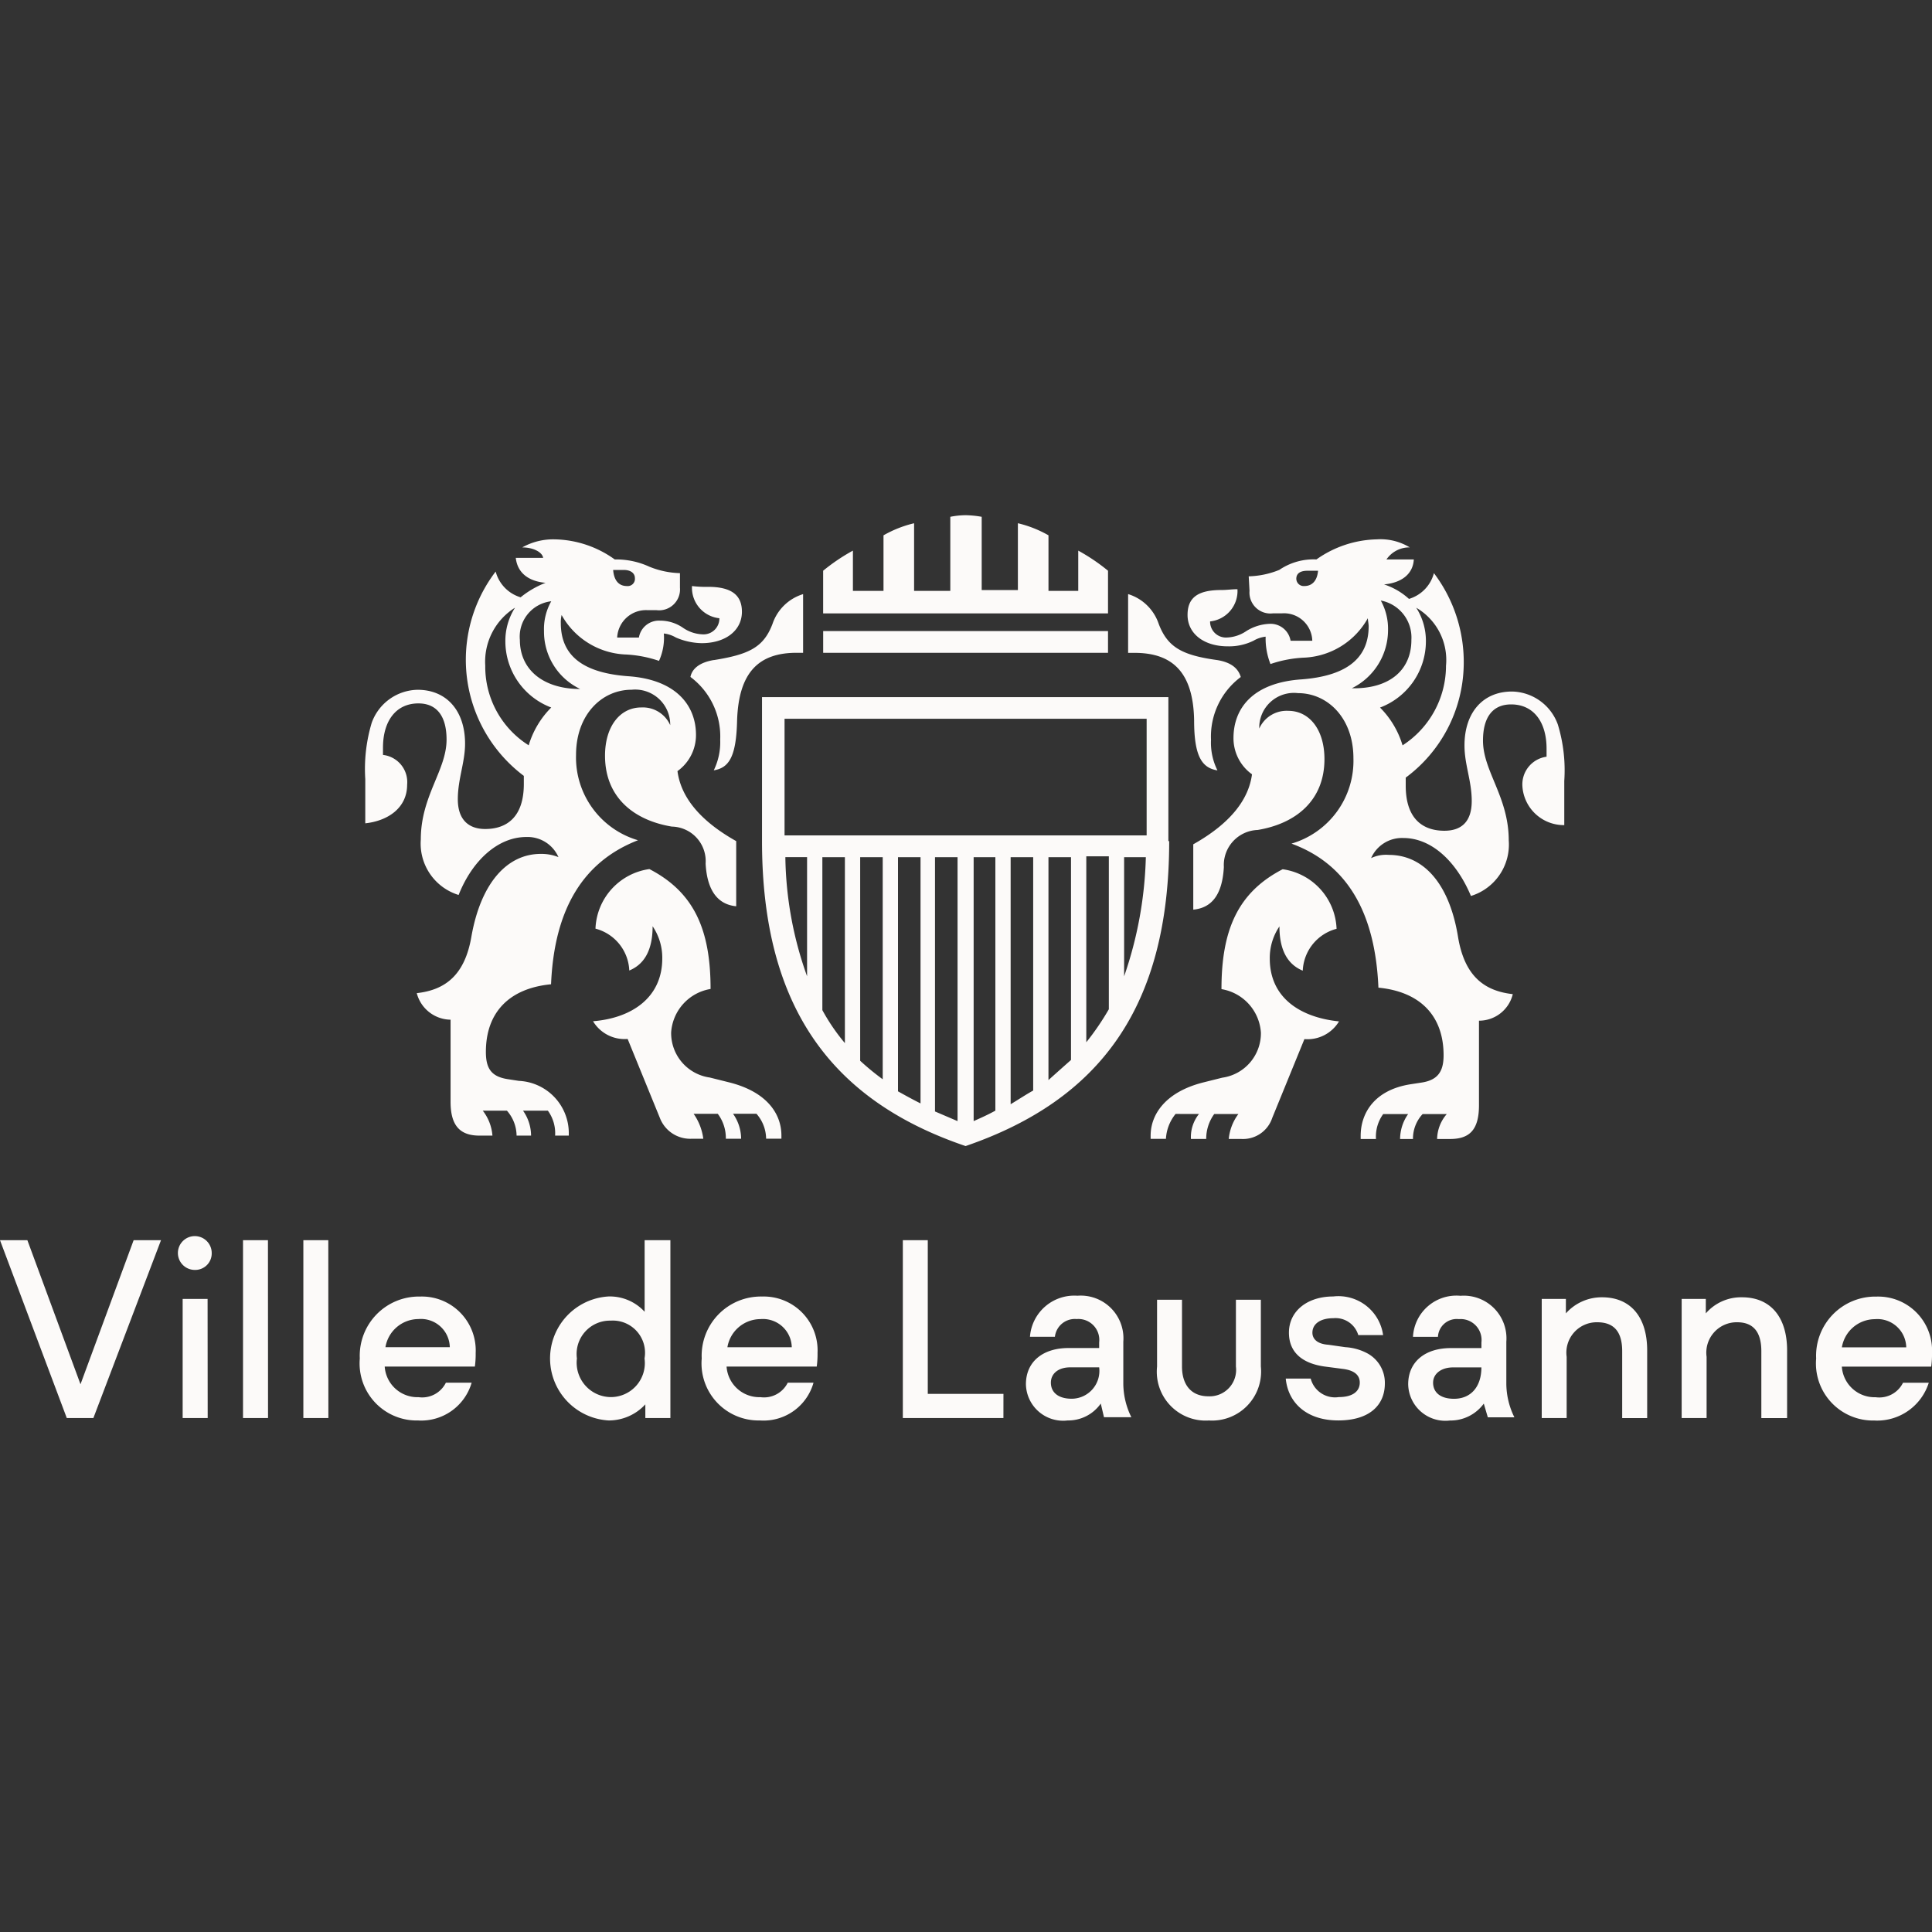 <svg xmlns="http://www.w3.org/2000/svg" width="120" height="120" viewBox="0 0 120 120">
  <rect x="0" y="0" width="120" height="120" fill="#333333" stroke="none"/>
  <g id="Groupe_153" data-name="Groupe 153" transform="translate(15387 12487)">
    <rect id="Rectangle_142" data-name="Rectangle 142" width="120" height="120" transform="translate(-15387 -12487)" fill="none"/>
    <g id="Ville_de_Lausanne_Logo" transform="translate(-15387 -12455)">
      <path id="Tracé_677" data-name="Tracé 677" d="M5.8,56.077H4.148L0,45.031H1.7L5,53.978l3.3-8.946H10Zm6.3-9.2a1.05,1.05,0,1,1,1.05-1.05,1.025,1.025,0,0,1-1.05,1.05m.8,9.2H11.345v-7.4h1.549Zm3.748,0H15.094V45.031h1.549Zm3.748,0H18.842V45.031h1.549Zm5.6.15a3.545,3.545,0,0,1-3.648-3.848,3.677,3.677,0,0,1,3.748-3.848,3.347,3.347,0,0,1,3.449,3.5,5.779,5.779,0,0,1-.05.85h-5.6a2.039,2.039,0,0,0,2.1,1.9,1.643,1.643,0,0,0,1.7-.9h1.6a3.264,3.264,0,0,1-3.3,2.349M38.184,2.749a4.918,4.918,0,0,1,2.149.45,5.4,5.4,0,0,0,1.9.4v.9a1.3,1.3,0,0,1-1.449,1.4h-.55a1.791,1.791,0,0,0-1.9,1.7h1.349a1.26,1.26,0,0,1,1.3-1.05A2.5,2.5,0,0,1,42.432,7a2.287,2.287,0,0,0,1.2.4.985.985,0,0,0,1.05-1,1.9,1.9,0,0,1-1.7-2,6.7,6.7,0,0,0,1,.05c1.5,0,2.1.55,2.1,1.549,0,1.15-1,1.949-2.5,1.949a4.223,4.223,0,0,1-1.6-.35,1.869,1.869,0,0,0-.75-.25,3.457,3.457,0,0,1-.3,1.7,7.486,7.486,0,0,0-2.149-.4,4.77,4.77,0,0,1-3.9-2.449,1.875,1.875,0,0,0-.05.5c0,2.149,1.549,3.1,4.148,3.3,3.049.2,4.248,1.849,4.248,3.648a2.755,2.755,0,0,1-1.15,2.249c.2,1.5,1.249,3,3.648,4.348V24.29c-1.05-.1-1.8-.85-1.9-2.649a2.147,2.147,0,0,0-2.1-2.3c-2.4-.4-4.148-1.849-4.148-4.4,0-1.849.95-3,2.249-3a1.859,1.859,0,0,1,1.8,1.1,2.179,2.179,0,0,0-2.4-2.2c-1.849,0-3.449,1.549-3.449,4.048a5.358,5.358,0,0,0,3.848,5.3c-3.349,1.3-5.2,4.2-5.4,8.946-2.6.25-4.048,1.749-4.048,4.2,0,1.05.35,1.549,1.4,1.7l.65.1a3.252,3.252,0,0,1,3.1,3.2v.2h-.85a2.379,2.379,0,0,0-.45-1.549H32.486a2.716,2.716,0,0,1,.5,1.549h-.9a2.382,2.382,0,0,0-.6-1.549h-1.5a2.872,2.872,0,0,1,.6,1.549h-.8c-1.2,0-1.8-.6-1.8-2.1v-5.1a2.2,2.2,0,0,1-2.1-1.649c1.8-.2,3-1.15,3.4-3.549.6-3.349,2.249-5.1,4.3-5.1a2.849,2.849,0,0,1,1.1.2,2.094,2.094,0,0,0-2-1.249c-1.749,0-3.349,1.449-4.2,3.6a3.339,3.339,0,0,1-2.349-3.449c0-2.7,1.6-4.3,1.6-6.2,0-1.449-.6-2.249-1.749-2.249-1.4,0-2.2,1.1-2.2,2.749v.45a1.7,1.7,0,0,1,1.5,1.849c0,1.449-1.2,2.249-2.6,2.4V16.393a9.97,9.97,0,0,1,.4-3.5,3.088,3.088,0,0,1,2.849-2.049c1.8,0,2.949,1.3,2.949,3.349,0,1.15-.45,2.2-.45,3.449,0,1.3.7,1.849,1.7,1.849,1.3,0,2.4-.7,2.4-2.8v-.5A9.023,9.023,0,0,1,30.787,3.5a2.273,2.273,0,0,0,1.549,1.6,5.747,5.747,0,0,1,1.549-.9c-1.1-.1-1.749-.65-1.849-1.549h1.7c-.05-.35-.6-.65-1.3-.65a3.936,3.936,0,0,1,2.049-.5,6.576,6.576,0,0,1,3.7,1.249M27.938,51.678a1.792,1.792,0,0,0-1.949-1.749,2.09,2.09,0,0,0-2.049,1.749Zm4.9-37.384a5.571,5.571,0,0,1,1.4-2.349,4.4,4.4,0,0,1-2.849-4.1,3.812,3.812,0,0,1,.6-2.1,3.951,3.951,0,0,0-1.849,3.6,5.772,5.772,0,0,0,2.7,4.948m-.55-6.547c0,1.849,1.449,3.049,3.748,3.049a3.941,3.941,0,0,1-2.249-3.6,3.5,3.5,0,0,1,.45-1.849,2.21,2.21,0,0,0-1.949,2.4m5.5,48.48a3.857,3.857,0,0,1,0-7.7,2.934,2.934,0,0,1,2.249.95V45.031h1.6V56.077H40.083v-.85a3.082,3.082,0,0,1-2.3,1m.15-6.2a2.07,2.07,0,0,0-2.1,2.349,2.138,2.138,0,0,0,2.1,2.4,2.112,2.112,0,0,0,2.1-2.4,2,2,0,0,0-2.1-2.349m7.6-12.845a2.716,2.716,0,0,1,.5,1.549h-.95a2.5,2.5,0,0,0-.5-1.549h-1.5a3.469,3.469,0,0,1,.6,1.549h-.75a2.02,2.02,0,0,1-1.949-1.3l-2-4.9a2.285,2.285,0,0,1-2.149-1.1c2.449-.2,4.3-1.5,4.3-3.9a3.488,3.488,0,0,0-.6-2c0,1.6-.6,2.4-1.449,2.749a2.811,2.811,0,0,0-2.1-2.6,3.888,3.888,0,0,1,3.349-3.7c2.8,1.449,3.8,3.8,3.8,7.447a2.933,2.933,0,0,0-2.449,2.7,2.787,2.787,0,0,0,2.4,2.8l1.2.3c2.4.6,3.249,2,3.249,3.3v.2h-.95a2.382,2.382,0,0,0-.6-1.549H45.531ZM38.934,4.4a.448.448,0,0,0,.5-.5c0-.25-.2-.5-.7-.5h-.65c.05.65.35,1,.85,1m5.4,4.6c2.2-.35,3.1-.8,3.648-2.249a2.9,2.9,0,0,1,1.9-1.849V8.546h-.4c-2.349,0-3.6,1.2-3.7,4.2-.05,2.249-.5,2.949-1.449,3.1a3.977,3.977,0,0,0,.4-1.9,4.609,4.609,0,0,0-1.849-3.9c.1-.5.55-.9,1.449-1.05m2.9,47.23a3.545,3.545,0,0,1-3.648-3.848A3.677,3.677,0,0,1,47.33,48.53a3.347,3.347,0,0,1,3.449,3.5,5.779,5.779,0,0,1-.05.85h-5.6a2.039,2.039,0,0,0,2.1,1.9,1.643,1.643,0,0,0,1.7-.9h1.6a3.224,3.224,0,0,1-3.3,2.349m1.949-4.548a1.792,1.792,0,0,0-1.949-1.749,2.09,2.09,0,0,0-2.049,1.749ZM72.62,20.242c0,10.346-4.348,16.093-12.645,18.942-8.247-2.8-12.645-8.546-12.645-18.942V11.3H72.57v8.946Zm-1.4-7.6H48.73v7.247H71.22ZM50.129,28.638v-7.4H48.78a22.713,22.713,0,0,0,1.349,7.4m2.349,4.148V21.241h-1.4v9.5a12.309,12.309,0,0,0,1.4,2.049M68.821,3.449A11.988,11.988,0,0,0,66.972,2.2V4.7H65.123V1.249a7.174,7.174,0,0,0-1.9-.75V4.648H60.975V.1a6.153,6.153,0,0,0-1-.1,5.035,5.035,0,0,0-.95.1V4.7H56.776V.5a7.174,7.174,0,0,0-1.9.75V4.7h-1.9V2.2a11.988,11.988,0,0,0-1.849,1.249V6.1H68.821V3.449Zm0,3.748H51.129V8.546H68.821ZM54.827,35.035V21.241h-1.4V33.886a15.556,15.556,0,0,0,1.4,1.15m2.349,1.5V21.241h-1.4V35.785c.45.25.9.5,1.4.75m5.148,19.542H56.077V45.031h1.549v9.546h4.7ZM59.475,37.634V21.241h-1.4V37.035Zm2.349-.65V21.241H60.475V37.634c.45-.2.9-.4,1.349-.65m2.349-1.249V21.241h-1.4V36.585c.5-.3.95-.6,1.4-.85m2.149,20.491a2.312,2.312,0,0,1-2.6-2.249c0-1.4,1.05-2.249,2.649-2.249h1.9v-.35a1.3,1.3,0,0,0-1.4-1.449,1.246,1.246,0,0,0-1.349,1.1H63.973a2.761,2.761,0,0,1,2.949-2.549,2.651,2.651,0,0,1,2.849,2.849v2.649a4.766,4.766,0,0,0,.5,2.049h-1.7l-.2-.85a2.468,2.468,0,0,1-2.049,1.05m.2-22.391V21.241h-1.4V35.085c.5-.45.95-.85,1.4-1.249m-.05,19.092c-.75,0-1.2.4-1.2.95,0,.6.45,1,1.3,1a1.73,1.73,0,0,0,1.7-1.949Zm2.4-22.241v-9.5h-1.4V32.736a16.321,16.321,0,0,0,1.4-2.049m2.3-9.446H69.821v7.4a24.409,24.409,0,0,0,1.349-7.4M75.618,9c.9.15,1.3.55,1.449,1.05a4.609,4.609,0,0,0-1.849,3.9,3.838,3.838,0,0,0,.4,1.9c-.95-.15-1.449-.85-1.449-3.1-.05-3-1.349-4.2-3.7-4.2h-.4V4.9a2.9,2.9,0,0,1,1.9,1.849C72.52,8.2,73.419,8.7,75.618,9m-2.6,28.188a2.678,2.678,0,0,0-.6,1.549h-.95v-.2c0-1.3.9-2.7,3.249-3.3l1.2-.3a2.787,2.787,0,0,0,2.4-2.8,2.933,2.933,0,0,0-2.449-2.7c0-3.648,1-6,3.8-7.447a3.888,3.888,0,0,1,3.349,3.7,2.811,2.811,0,0,0-2.1,2.6c-.85-.35-1.449-1.15-1.449-2.749a3.488,3.488,0,0,0-.6,2c0,2.4,1.849,3.648,4.3,3.9a2.285,2.285,0,0,1-2.149,1.1l-2,4.9a1.913,1.913,0,0,1-1.949,1.3h-.75a3.066,3.066,0,0,1,.6-1.549h-1.5a2.608,2.608,0,0,0-.5,1.549h-.95a2.3,2.3,0,0,1,.5-1.549Zm2.049,19.042a3.034,3.034,0,0,1-3.2-3.349V48.73h1.549v4.148c0,1.05.5,1.849,1.649,1.849a1.643,1.643,0,0,0,1.7-1.849V48.73h1.549v4.148a3.047,3.047,0,0,1-3.249,3.349m6.7-53.478A6.728,6.728,0,0,1,85.514,1.5a3.505,3.505,0,0,1,2.049.5,1.719,1.719,0,0,0-1.449.75h1.7c-.05.9-.75,1.449-1.849,1.549a4.227,4.227,0,0,1,1.549.9,2.273,2.273,0,0,0,1.549-1.6,9.147,9.147,0,0,1,1.849,5.8,8.886,8.886,0,0,1-3.6,6.9v.5c0,2.1,1.1,2.8,2.4,2.8,1.05,0,1.7-.55,1.7-1.849,0-1.249-.45-2.249-.45-3.449,0-2.049,1.15-3.349,2.949-3.349a3.088,3.088,0,0,1,2.849,2.049,9.75,9.75,0,0,1,.4,3.5v2.749a2.581,2.581,0,0,1-2.6-2.4,1.737,1.737,0,0,1,1.5-1.849v-.5c0-1.649-.8-2.749-2.2-2.749-1.15,0-1.749.8-1.749,2.249,0,1.9,1.6,3.5,1.6,6.2a3.339,3.339,0,0,1-2.349,3.449c-.9-2.149-2.449-3.6-4.2-3.6a2.094,2.094,0,0,0-2,1.249,2.152,2.152,0,0,1,1.1-.2c2.1,0,3.748,1.7,4.3,5.1.4,2.4,1.6,3.349,3.4,3.549a2.157,2.157,0,0,1-2.1,1.649v5.248c0,1.549-.6,2.1-1.8,2.1h-.8a2.423,2.423,0,0,1,.6-1.549h-1.5a2.235,2.235,0,0,0-.6,1.549h-.8a2.716,2.716,0,0,1,.5-1.549H85.914a2.379,2.379,0,0,0-.45,1.549h-.95v-.2c0-1.4.85-2.849,3.1-3.2l.65-.1c1.05-.15,1.4-.7,1.4-1.7,0-2.449-1.449-3.948-4.048-4.2-.2-4.748-2-7.7-5.4-8.946a5.358,5.358,0,0,0,3.848-5.3c0-2.5-1.6-4.048-3.449-4.048a2.154,2.154,0,0,0-2.4,2.2,1.859,1.859,0,0,1,1.8-1.1c1.3,0,2.249,1.15,2.249,3,0,2.549-1.749,4-4.148,4.4a2.18,2.18,0,0,0-2.1,2.3c-.1,1.849-.85,2.549-1.9,2.649V20.441c2.4-1.349,3.449-2.849,3.648-4.348a2.755,2.755,0,0,1-1.15-2.249c0-1.849,1.2-3.449,4.248-3.648,2.549-.2,4.148-1.15,4.148-3.3,0-.15-.05-.35-.05-.5a4.77,4.77,0,0,1-3.9,2.449,7.487,7.487,0,0,0-2.149.4,4.308,4.308,0,0,1-.3-1.7,1.869,1.869,0,0,0-.75.25,3.449,3.449,0,0,1-1.6.35c-1.5,0-2.5-.8-2.5-1.949,0-1.05.6-1.549,2.1-1.549.35,0,.65-.05,1-.05a1.9,1.9,0,0,1-1.7,2,.985.985,0,0,0,1.05,1,2.287,2.287,0,0,0,1.2-.4,2.925,2.925,0,0,1,1.449-.45,1.26,1.26,0,0,1,1.3,1.05h1.349a1.759,1.759,0,0,0-1.9-1.7h-.55a1.3,1.3,0,0,1-1.449-1.4l-.05-.9a5.4,5.4,0,0,0,1.9-.4,3.786,3.786,0,0,1,2.3-.65m1.349,53.478c-1.9,0-3.1-1.05-3.249-2.6h1.549a1.562,1.562,0,0,0,1.749,1.15c.85,0,1.3-.35,1.3-.9,0-.4-.25-.75-1.05-.85l-1.15-.15c-1.4-.2-2.2-.9-2.2-2.1,0-1.349,1.15-2.249,2.749-2.249a2.8,2.8,0,0,1,3.1,2.4H84.365a1.47,1.47,0,0,0-1.549-1.05c-.8,0-1.3.35-1.3.9,0,.35.25.7,1,.75l1.05.15a3.308,3.308,0,0,1,1.3.35,2.076,2.076,0,0,1,1.15,1.9c0,1.349-.95,2.3-2.9,2.3M81.016,4.4c.5,0,.8-.35.85-.95h-.65c-.5,0-.7.2-.7.5a.46.46,0,0,0,.5.45m6.647,3.349a2.337,2.337,0,0,0-1.9-2.449,3.621,3.621,0,0,1,.45,1.849,4.029,4.029,0,0,1-2.249,3.6c2.3.05,3.7-1.1,3.7-3m-.55,6.547a5.891,5.891,0,0,0,2.7-4.948,3.752,3.752,0,0,0-1.849-3.6,3.812,3.812,0,0,1,.6,2.1,4.4,4.4,0,0,1-2.849,4.1,5.571,5.571,0,0,1,1.4,2.349m2.949,41.933a2.312,2.312,0,0,1-2.6-2.249c0-1.4,1.05-2.249,2.649-2.249h1.9v-.35a1.3,1.3,0,0,0-1.4-1.449,1.167,1.167,0,0,0-1.3,1.1H87.763a2.7,2.7,0,0,1,2.949-2.549,2.651,2.651,0,0,1,2.849,2.849v2.649a4.766,4.766,0,0,0,.5,2.049H92.411l-.25-.85a2.558,2.558,0,0,1-2.1,1.05m.2-3.3c-.75,0-1.249.4-1.249.95,0,.6.45,1,1.3,1,1.05,0,1.7-.75,1.7-1.949Zm12.045,3.149h-1.549V51.928c0-1.2-.5-1.8-1.549-1.8a1.887,1.887,0,0,0-1.9,2.149v3.8H95.76v-7.4h1.5v.9a2.972,2.972,0,0,1,2.249-1c1.749,0,2.8,1.2,2.8,3.3v4.2Zm8.646,0H109.4V51.928q0-1.8-1.5-1.8a1.887,1.887,0,0,0-1.9,2.149v3.8h-1.549v-7.4h1.5v.9a2.894,2.894,0,0,1,2.249-1c1.749,0,2.8,1.2,2.8,3.3v4.2Zm5.5.15a3.545,3.545,0,0,1-3.648-3.848,3.677,3.677,0,0,1,3.748-3.848,3.347,3.347,0,0,1,3.449,3.5,5.778,5.778,0,0,1-.05.85H114.4a2.039,2.039,0,0,0,2.1,1.9,1.643,1.643,0,0,0,1.7-.9h1.6a3.365,3.365,0,0,1-3.349,2.349m1.949-4.548a1.792,1.792,0,0,0-1.949-1.749,2.09,2.09,0,0,0-2.049,1.749Z" fill="#fcfaf9"/>
    </g>
  </g>
</svg>
